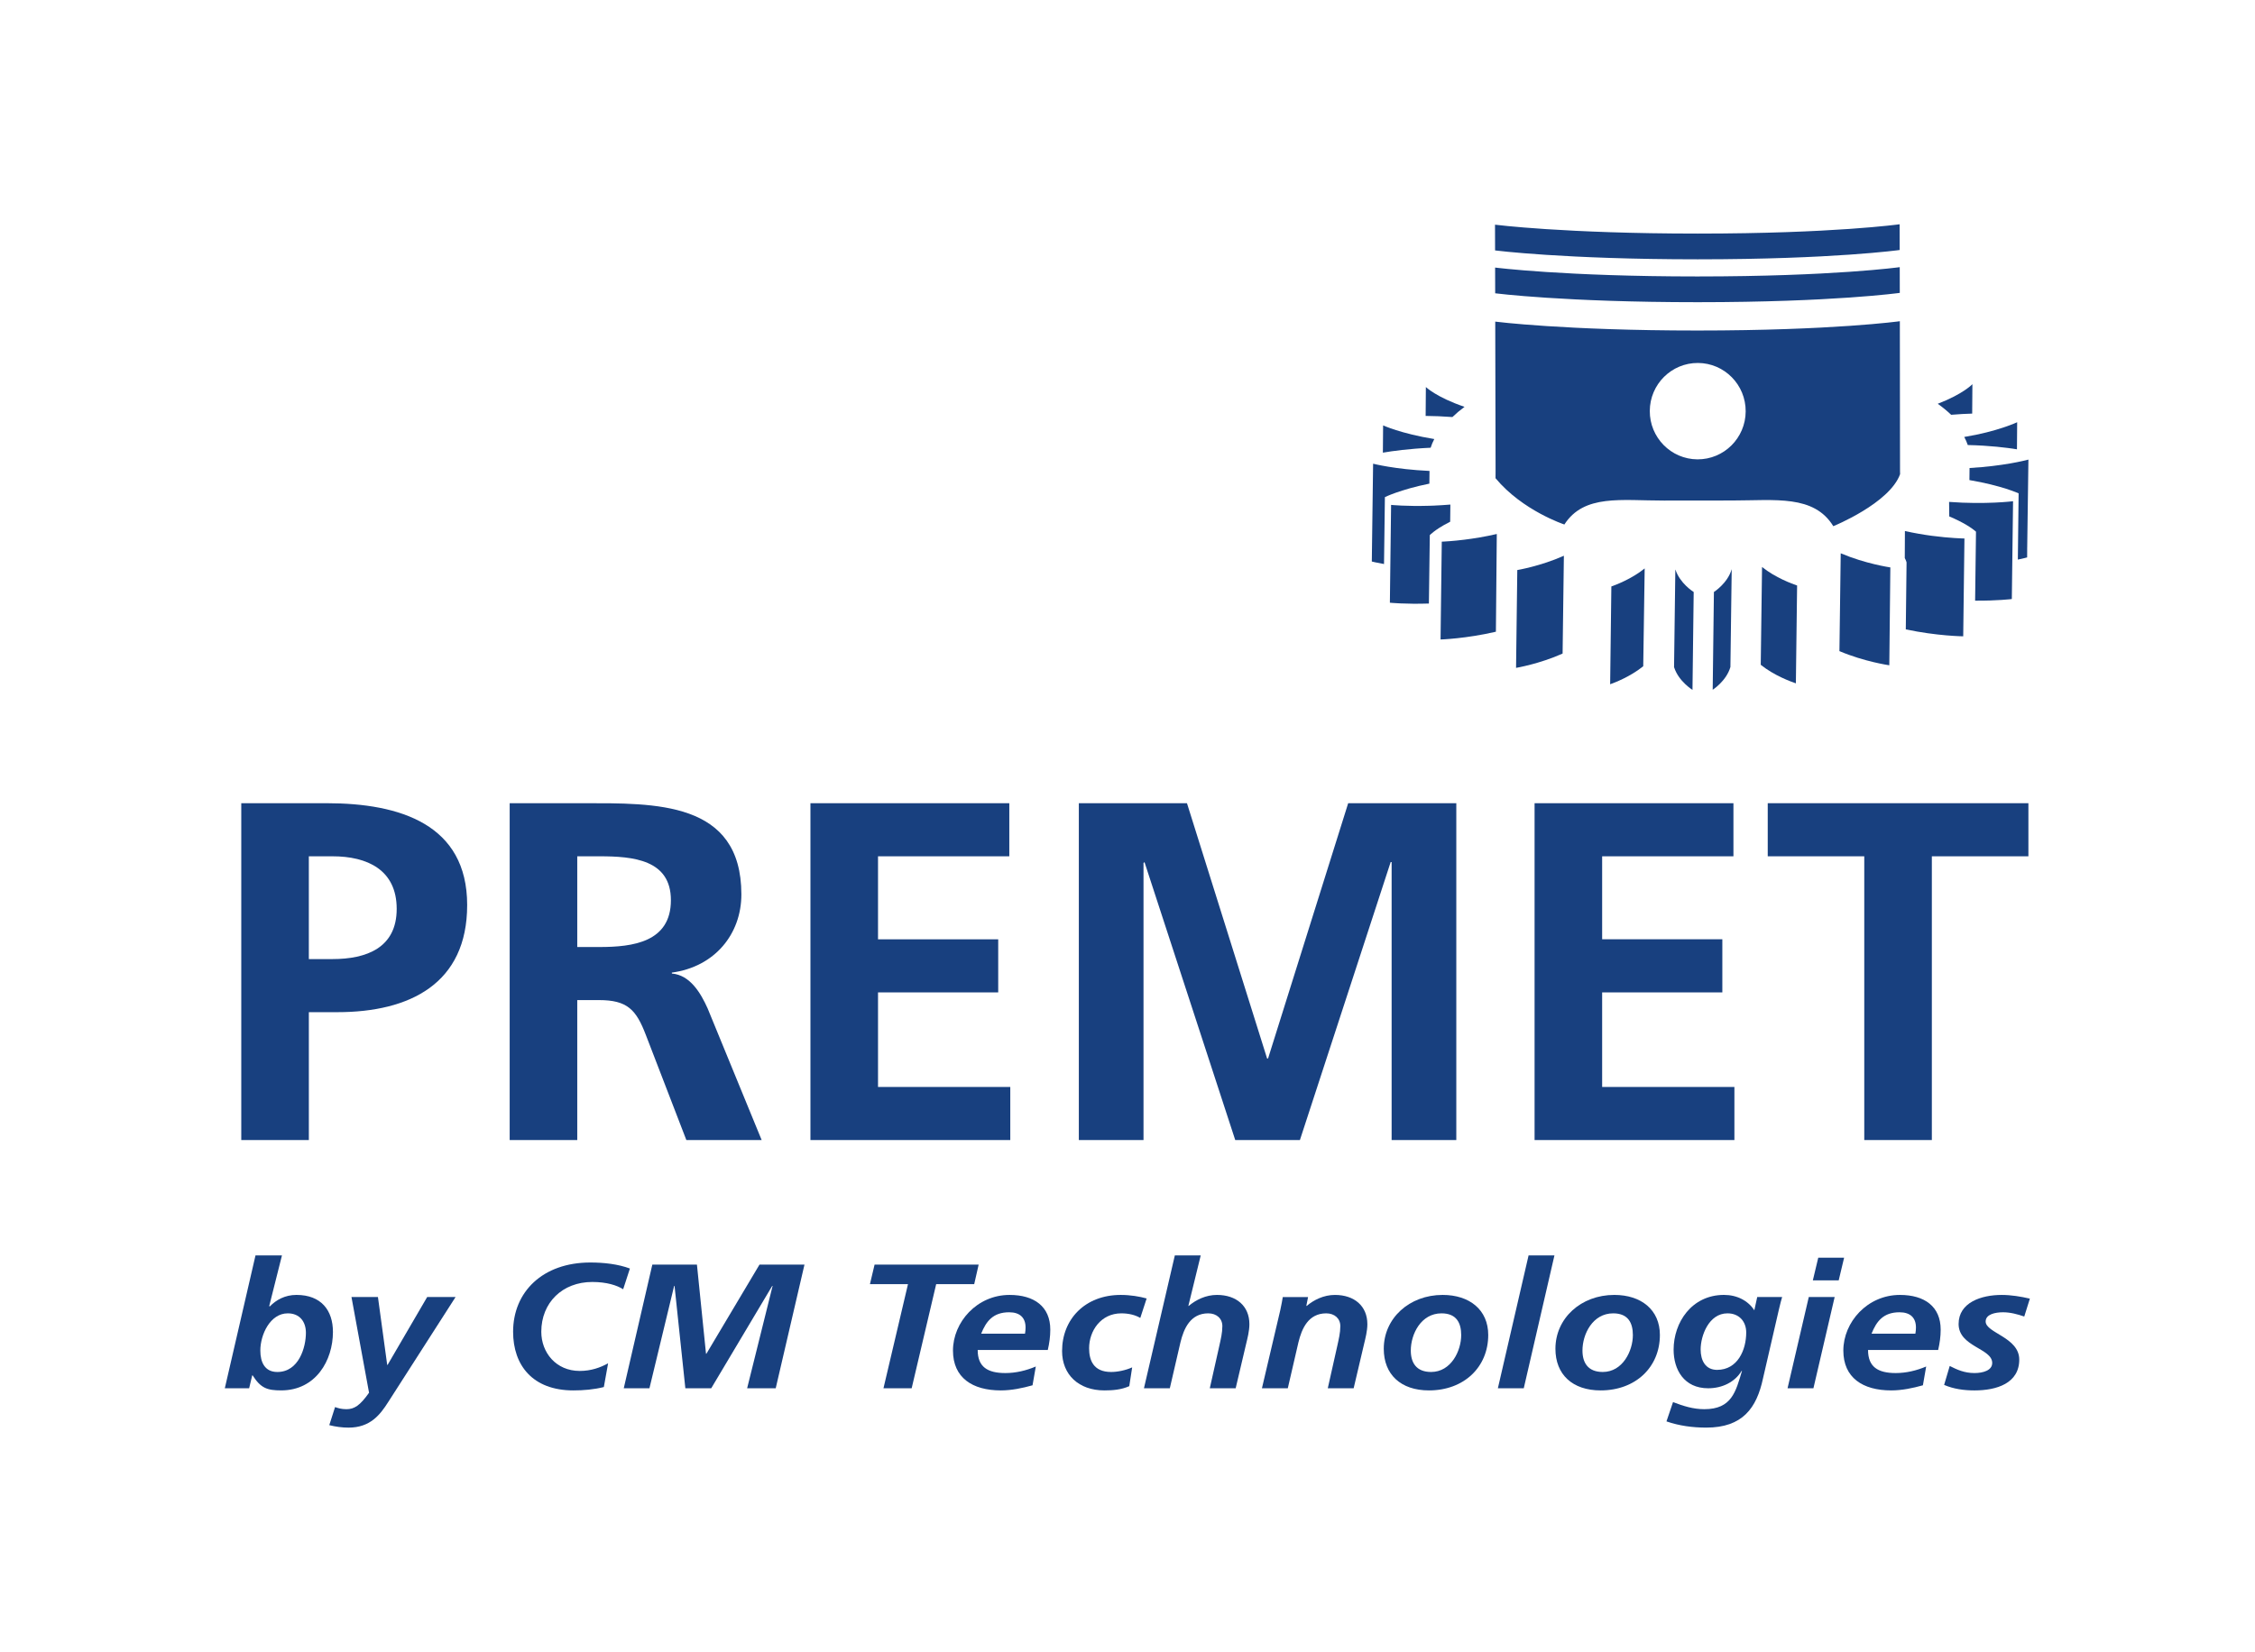<?xml version="1.0" encoding="utf-8"?>
<!-- Generator: Adobe Illustrator 16.0.0, SVG Export Plug-In . SVG Version: 6.00 Build 0)  -->
<!DOCTYPE svg PUBLIC "-//W3C//DTD SVG 1.1//EN" "http://www.w3.org/Graphics/SVG/1.1/DTD/svg11.dtd">
<svg version="1.1" id="Ebene_1" xmlns="http://www.w3.org/2000/svg" xmlns:xlink="http://www.w3.org/1999/xlink" x="0px" y="0px"
	 width="2834.646px" height="2077.795px" viewBox="-1301.323 -979.593 2834.646 2077.795"
	 enable-background="new -1301.323 -979.593 2834.646 2077.795" xml:space="preserve">
<g id="White" display="none">
	<rect y="23.892" display="inline" fill="#FFFFFF" width="232" height="168.5"/>
</g>
<g id="Schrift">
	<g id="Ebene_7" display="none">
		<g display="inline">
			<path fill="#AAAAAB" d="M-967.206,628.694c1.107-5.445,2.013-9.784,2.449-14.571h28.463l-3.366,14.772h0.447
				c8.739-11.942,19.501-17.398,34.731-17.398c28.681,0,42.361,18.93,42.361,45.464c0,35.031-19.942,71.786-60.067,71.786
				c-13.223,0-26.892-4.35-31.817-20.003h-0.448l-13.211,63.075h-30.034L-967.206,628.694z M-914.551,634.105
				c-20.39,0-31.818,26.12-31.818,45.688c0,14.357,5.166,26.322,19.73,26.322c25.086,0,33.16-30.447,33.16-48.069
				C-893.479,644.347-900.658,634.105-914.551,634.105z"/>
			<path fill="#AAAAAB" d="M-819.523,679.145c0,20.664,11.439,28.29,32.047,28.29c12.321,0,24.196-3.054,35.417-8.052l-3.813,23.058
				c-11.657,3.489-24.428,6.306-36.744,6.306c-33.159,0-55.579-15.654-55.579-48.93c0-34.798,27.775-68.31,65.654-68.31
				c28.439,0,47.275,14.145,47.275,42.635c0,8.499-1.123,16.762-2.907,25.026h-81.353V679.145z M-764.609,659.128
				c0.445-2.615,0.675-5.008,0.675-7.603c0-11.964-6.502-18.705-19.042-18.705c-18.607,0-26.679,10.855-32.505,26.308H-764.609z"/>
			<path fill="#AAAAAB" d="M-705.448,629.118c0.905-4.785,1.811-9.771,2.7-15.006h28.67l-4.024,21.1h0.442
				c5.382-12.175,20.165-23.715,34.064-23.715c3.802,0,7.854,0.233,11.426,1.094l-6.282,28.492
				c-3.354-1.085-7.605-1.744-11.417-1.744c-21.284,0-31.605,18.494-35.402,36.542l-10.767,50.25h-30.017L-705.448,629.118z"/>
			<path fill="#AAAAAB" d="M-608.397,635.425h-23.302l4.708-21.303h23.303c6.055-28.503,15.924-53.729,50.871-53.729
				c6.927,0,13.659,1.298,18.596,2.83l-6.951,21.749c-2.682-1.31-6.049-1.969-9.184-1.969c-16.589,0-20.391,19.356-23.303,31.107
				h26.885l-4.707,21.313h-26.88l-19.72,90.705h-30.033L-608.397,635.425z"/>
			<path fill="#AAAAAB" d="M-425.983,660.672c0,39.36-28.011,68.063-68.807,68.063c-32.702,0-52.432-19.568-52.432-51.11
				c0-37.415,29.588-66.129,68.36-66.129C-447.709,611.497-425.983,629.765-425.983,660.672z M-457.348,660.874
				c0-14.568-5.167-26.769-22.867-26.769c-23.744,0-35.629,25.461-35.629,45.688c0,14.782,6.283,26.322,23.537,26.322
				C-469.017,706.116-457.348,680.018-457.348,660.874z"/>
			<path fill="#AAAAAB" d="M-394.144,629.118c0.907-4.785,1.813-9.771,2.679-15.006h28.693l-4.026,21.1h0.442
				c5.384-12.175,20.167-23.715,34.065-23.715c3.801,0,7.844,0.233,11.428,1.094l-6.284,28.492
				c-3.354-1.085-7.603-1.744-11.428-1.744c-21.273,0-31.605,18.494-35.401,36.542l-10.756,50.25h-30.017L-394.144,629.118z"/>
			<path fill="#AAAAAB" d="M-306.518,626.502c0.906-4.361,1.8-8.912,2.478-12.391h27.992l-2.677,15.006h0.446
				c8.074-11.527,21.285-17.621,35.414-17.621c13.668,0,27.791,7.85,29.345,21.324h0.448c7.626-14.571,24.421-21.324,40.567-21.324
				c17.254,0,32.047,13.708,32.047,30.683c0,9.995-2.69,21.302-5.16,30.458l-12.105,53.493h-30.022l12.093-54.6
				c1.594-6.742,3.825-17.188,3.825-23.929c0-8.264-6.502-13.497-14.117-13.497c-20.842,0-26.002,23.505-29.805,38.733
				l-11.874,53.292h-30.035l12.105-54.612c1.565-6.742,3.802-17.186,3.802-23.929c0-8.272-6.48-13.484-14.106-13.484
				c-20.396,0-25.991,23.706-29.804,38.723l-11.886,53.281h-30.012L-306.518,626.502z"/>
			<path fill="#AAAAAB" d="M-55.074,708.934h-0.431c-10.298,12.623-20.614,19.802-37.202,19.802
				c-20.842,0-35.625-11.305-35.625-31.968c0-36.967,42.586-39.808,70.809-39.808h10.533c0.893-3.052,0.893-6.306,0.893-9.572
				c0-11.315-12.551-14.567-23.084-14.567c-13.21,0-25.991,3.252-37.861,8.698l4.244-23.27c12.77-4.362,25.784-6.753,39.232-6.753
				c23.084,0,44.815,8.273,44.815,34.595c0,15.018-11.428,58.951-14.117,80.039H-58.19L-55.074,708.934z M-84.421,707.435
				c22.408,0,29.347-15.018,34.065-33.076H-60.89c-14.552,0-38.783,2.394-38.783,21.313
				C-99.672,703.51-92.047,707.435-84.421,707.435z"/>
			<path fill="#AAAAAB" d="M17.567,630.213c1.336-6.754,2.459-12.623,2.907-16.091h29.358l-2.023,10.859h0.458
				c8.286-7.404,19.702-13.498,32.712-13.498c22.626,0,37.631,13.71,37.631,35.904c0,8.477-2.235,17.4-3.802,24.354L102.71,726.13
				H72.677l11.209-52.867c1.572-7.604,3.354-15.217,3.354-23.481c0-9.358-6.708-15.677-16.353-15.677
				c-20.837,0-28.463,18.942-32.265,35.692L26.295,726.13H-3.728L17.567,630.213z"/>
			<path fill="#AAAAAB" d="M228.46,639.763c-5.848-3.69-13.675-5.658-21.962-5.658c-23.994,0-37.424,21.76-37.424,42.872
				c0,14.557,4.908,29.139,25.527,29.139c7.392,0,16.594-1.968,24.442-5.658l-3.376,23.067c-9.191,4.351-19.044,5.211-28.895,5.211
				c-29.81,0-49.087-19.356-49.087-48.283c0-39.169,26.668-68.956,68.129-68.956c11.195,0,21.962,1.968,30.024,4.36L228.46,639.763z
				"/>
			<path fill="#AAAAAB" d="M263.861,679.145c0,20.664,11.429,28.29,32.045,28.29c12.324,0,24.199-3.054,35.415-8.052l-3.803,23.058
				c-11.662,3.489-24.433,6.306-36.753,6.306c-33.167,0-55.574-15.654-55.574-48.93c0-34.798,27.786-68.31,65.637-68.31
				c28.469,0,47.298,14.145,47.298,42.635c0,8.499-1.13,16.762-2.93,25.026h-81.335V679.145z M318.784,659.128
				c0.426-2.615,0.662-5.008,0.662-7.603c0-11.964-6.497-18.705-19.044-18.705c-18.605,0-26.68,10.855-32.493,26.308H318.784z"/>
			<path fill="#AAAAAB" d="M492.929,708.934h-0.458c-10.298,12.623-20.63,19.802-37.188,19.802
				c-20.845,0-35.638-11.305-35.638-31.968c0-36.967,42.581-39.808,70.825-39.808h10.532c0.896-3.052,0.896-6.306,0.896-9.572
				c0-11.315-12.569-14.567-23.079-14.567c-13.217,0-25.998,3.252-37.885,8.698l4.25-23.27c12.77-4.362,25.763-6.753,39.227-6.753
				c23.078,0,44.805,8.273,44.805,34.595c0,15.018-11.429,58.951-14.078,80.039h-25.371L492.929,708.934z M463.567,707.435
				c22.407,0,29.361-15.018,34.06-33.076h-10.512c-14.581,0-38.779,2.394-38.779,21.313
				C448.336,703.51,455.963,707.435,463.567,707.435z"/>
			<path fill="#AAAAAB" d="M565.543,630.213c1.342-6.754,2.473-12.623,2.908-16.091h29.363l-2.014,10.859h0.471
				c8.273-7.404,19.726-13.498,32.707-13.498c22.619,0,37.647,13.71,37.647,35.904c0,8.477-2.258,17.4-3.823,24.354l-12.121,54.388
				h-30.013l11.206-52.867c1.586-7.604,3.365-15.217,3.365-23.481c0-9.358-6.732-15.677-16.36-15.677
				c-20.843,0-28.456,18.942-32.271,35.692l-12.322,56.333h-30.01L565.543,630.213z"/>
			<path fill="#AAAAAB" d="M754.47,708.934h-0.435c-10.321,12.623-20.633,19.802-37.215,19.802
				c-20.831,0-35.614-11.305-35.614-31.968c0-36.967,42.581-39.808,70.814-39.808h10.512c0.906-3.052,0.906-6.306,0.906-9.572
				c0-11.315-12.569-14.567-23.079-14.567c-13.239,0-25.998,3.252-37.861,8.698l4.225-23.27c12.792-4.362,25.785-6.753,39.217-6.753
				c23.09,0,44.837,8.273,44.837,34.595c0,15.018-11.428,58.951-14.122,80.039H751.34L754.47,708.934z M725.106,707.435
				c22.433,0,29.353-15.018,34.06-33.076h-10.534c-14.557,0-38.756,2.394-38.756,21.313
				C709.876,703.51,717.481,707.435,725.106,707.435z"/>
			<path fill="#AAAAAB" d="M841.441,562.989h30.012L835.851,726.13H805.84L841.441,562.989z"/>
			<path fill="#AAAAAB" d="M908.889,614.112l10.758,83.304h0.459l45.945-83.304h32.918l-78.183,128.982
				c-9.191,15.228-20.618,31.33-45.934,31.33c-7.648,0-15.039-1.106-22.43-3.053l6.729-22.196c3.59,1.31,7.158,2.606,13.218,2.606
				c8.968,0,15.688-4.351,26.211-20.229l-20.374-117.465h30.682V614.112z"/>
			<path fill="#AAAAAB" d="M1080.574,638.03c-7.863-2.818-16.114-5.209-24.646-5.209c-8.955,0-20.148,2.391-20.148,11.304
				c0,14.134,38.957,19.344,38.957,46.761c0,29.151-26.21,37.851-51.994,37.851c-12.099,0-24.176-1.734-35.178-6.742l6.497-23.27
				c8.519,4.551,17.052,8.711,28.681,8.711c10.086,0,20.619-3.266,20.619-12.412c0-18.046-38.97-19.791-38.97-47.847
				c0-26.321,26.21-35.68,49.972-35.68c10.958,0,22.185,1.968,32.707,4.572L1080.574,638.03z"/>
			<path fill="#AAAAAB" d="M1116.892,614.112h30.012L1122.26,726.13h-30.025L1116.892,614.112z M1127.872,565.807h30.012
				l-6.263,27.855h-30.034L1127.872,565.807z"/>
			<path fill="#AAAAAB" d="M1242.373,638.03c-7.827-2.818-16.113-5.209-24.646-5.209c-8.944,0-20.161,2.391-20.161,11.304
				c0,14.134,38.97,19.344,38.97,46.761c0,29.151-26.21,37.851-51.974,37.851c-12.087,0-24.196-1.734-35.154-6.742l6.484-23.27
				c8.488,4.551,17.02,8.711,28.67,8.711c10.107,0,20.631-3.266,20.631-12.412c0-18.046-39.002-19.791-39.002-47.847
				c0-26.321,26.221-35.68,49.972-35.68c10.991,0,22.185,1.968,32.718,4.572L1242.373,638.03z"/>
		</g>
	</g>
	<g id="Ebene_31">
		<g>
			<path fill="#18407F" d="M-946.883,598.949l-16.018,63.714v0.447l0.492-0.447l0.251,0.447c8-8.24,19.166-14.479,33.489-14.479
				c31.075,0,45.867,19.356,45.867,46.549c0,35.883-21.592,73.509-65.044,73.509c-17.722,0-25.74-2.885-35.933-18.92h-0.491
				l-3.869,16.26h-30.583l38.583-167.09h33.254V598.949z M-952.703,745.542c27.182,0,35.921-31.176,35.921-49.222
				c0-14.045-7.777-24.512-22.822-24.512c-22.083,0-34.462,26.725-34.462,46.764C-974.055,733.287-968.48,745.542-952.703,745.542z"
				/>
			<path fill="#18407F" d="M-826.232,651.303l11.64,85.315h0.492l49.753-85.315h35.69l-84.707,132.101
				c-9.951,15.609-22.34,32.104-49.763,32.104c-8.258,0-16.258-1.131-24.275-3.12l7.273-22.722c3.891,1.341,7.771,2.66,14.324,2.66
				c9.694,0,16.979-4.45,28.396-20.72l-22.09-120.303H-826.232z"/>
			<path fill="#18407F" d="M-517.975,641.508c-7.777-4.91-20.635-9.147-38.84-9.147c-37.615,0-64.077,26.054-64.077,62.606
				c0,26.064,18.451,49.255,48.312,49.255c14.311,0,25.957-4.249,35.664-9.594l-5.345,29.845
				c-12.378,3.119-25.478,4.236-38.337,4.236c-51.211,0-75.728-31.644-75.728-73.742c0-50.128,37.133-87.095,97.085-87.095
				c16.979,0,34.954,2.013,49.748,7.582L-517.975,641.508z"/>
			<path fill="#18407F" d="M-481.311,610.533h56.071l11.399,112.075h0.493l66.743-112.075h56.553l-36.156,155.505h-35.934
				l32.037-128.757h-0.482l-76.701,128.757h-32.516l-13.591-128.757h-0.482l-31.068,128.757h-32.286L-481.311,610.533z"/>
			<path fill="#18407F" d="M-201.93,610.533h130.827l-5.586,24.533h-47.807l-30.822,130.972h-35.436l30.822-130.972h-47.831
				L-201.93,610.533z"/>
			<path fill="#18407F" d="M-72.318,717.924c0,21.178,12.392,28.961,34.721,28.961c13.35,0,26.208-3.11,38.34-8.243l-4.12,23.629
				c-12.63,3.565-26.461,6.438-39.812,6.438c-35.916,0-60.192-16.034-60.192-50.137c0-35.626,30.102-69.932,71.128-69.932
				c30.822,0,51.206,14.469,51.206,43.653c0,8.688-1.202,17.153-3.147,25.606h-88.124V717.924z M-12.858,697.416
				c0.493-2.649,0.721-5.098,0.721-7.782c0-12.254-7.039-19.166-20.617-19.166c-20.14,0-28.878,11.149-35.201,26.948H-12.858
				L-12.858,697.416z"/>
			<path fill="#18407F" d="M132.073,677.591c-6.329-3.791-14.804-5.782-23.801-5.782c-25.969,0-40.533,22.252-40.533,43.879
				c0,14.938,5.34,29.842,27.664,29.842c8.016,0,17.962-2.001,26.462-5.779l-3.635,23.616c-9.97,4.46-20.631,5.343-31.31,5.343
				c-32.293,0-53.164-19.836-53.164-49.444c0-40.109,28.889-70.624,73.783-70.624c12.144,0,23.795,2.014,32.527,4.451
				L132.073,677.591z"/>
			<path fill="#18407F" d="M175.504,598.949h32.538L192.5,662.44h0.491c8.98-7.56,21.356-13.799,35.447-13.799
				c24.509,0,40.79,14.021,40.79,36.754c0,8.688-2.438,17.835-4.138,24.969l-13.115,55.674h-32.527l12.143-54.13
				c1.7-7.805,3.646-15.587,3.646-24.064c0-9.594-7.29-16.034-17.735-16.034c-22.563,0-30.805,19.356-34.952,36.521l-13.353,57.697
				H136.68L175.504,598.949z"/>
			<path fill="#18407F" d="M308.053,667.807c1.453-6.91,2.649-12.927,3.141-16.482h31.79l-2.182,11.126h0.492
				c8.979-7.558,21.358-13.797,35.436-13.797c24.533,0,40.792,14.032,40.792,36.752c0,8.677-2.438,17.824-4.138,24.958
				l-13.106,55.686h-32.516l12.132-54.118c1.689-7.828,3.635-15.6,3.635-24.088c0-9.583-7.27-16.034-17.712-16.034
				c-22.576,0-30.817,19.367-34.965,36.532l-13.351,57.696h-32.517L308.053,667.807z"/>
			<path fill="#18407F" d="M569.458,698.981c0,40.31-30.348,69.729-74.516,69.729c-35.436,0-56.804-20.037-56.804-52.352
				c0-38.331,32.047-67.717,74.035-67.717C545.92,648.641,569.458,667.36,569.458,698.981z M535.476,699.206
				c0-14.939-5.579-27.396-24.769-27.396c-25.717,0-38.586,26.054-38.586,46.764c0,15.161,6.809,26.957,25.506,26.957
				C522.854,745.542,535.476,718.806,535.476,699.206z"/>
			<path fill="#18407F" d="M620.177,598.949h32.517l-38.576,167.089h-32.54L620.177,598.949z"/>
			<path fill="#18407F" d="M785.241,698.981c0,40.31-30.336,69.729-74.515,69.729c-35.445,0-56.803-20.037-56.803-52.352
				c0-38.331,32.048-67.717,74.023-67.717C761.704,648.641,785.241,667.36,785.241,698.981z M751.272,699.206
				c0-14.939-5.569-27.396-24.758-27.396c-25.74,0-38.598,26.054-38.598,46.764c0,15.161,6.798,26.957,25.493,26.957
				C738.648,745.542,751.272,718.806,751.272,699.206z"/>
			<path fill="#18407F" d="M801.757,783.404c12.871,4.919,25.25,8.922,39.326,8.922c34.475,0,39.562-22.06,47.343-48.125h-0.479
				c-8.285,13.819-24.053,21.827-42.01,21.827c-30.347,0-43.451-23.394-43.451-48.552c0-34.328,22.833-68.846,63.354-68.846
				c16.492,0,30.347,7.346,38.106,19.356l3.646-16.684H938.9c-0.961,3.098-2.438,8.676-4.138,16.035l-19.891,86.21
				c-7.995,37.435-25.729,61.936-71.352,61.936c-16.985,0-33.991-2.248-50.005-7.815L801.757,783.404z M870.201,671.809
				c-23.56,0-33.736,28.292-33.736,45.432c0,13.833,6.05,25.64,20.642,25.64c25.976,0,36.653-25.181,36.653-47.019
				C893.76,682.499,885.263,671.809,870.201,671.809z"/>
			<path fill="#18407F" d="M972.402,651.303h32.527l-26.691,114.734h-32.526L972.402,651.303z M984.31,601.845h32.505l-6.798,28.524
				H977.5L984.31,601.845z"/>
			<path fill="#18407F" d="M1046.906,717.924c0,21.178,12.389,28.961,34.719,28.961c13.35,0,26.211-3.11,38.354-8.243l-4.116,23.629
				c-12.623,3.565-26.468,6.438-39.806,6.438c-35.939,0-60.214-16.034-60.214-50.137c0-35.626,30.1-69.932,71.127-69.932
				c30.815,0,51.234,14.469,51.234,43.653c0,8.688-1.22,17.153-3.166,25.606h-88.132V717.924z M1106.382,697.416
				c0.49-2.649,0.736-5.098,0.736-7.782c0-12.254-7.044-19.166-20.642-19.166c-20.172,0-28.892,11.149-35.2,26.948H1106.382
				L1106.382,697.416z"/>
			<path fill="#18407F" d="M1243.268,675.812c-8.476-2.896-17.455-5.345-26.68-5.345c-9.707,0-21.839,2.448-21.839,11.584
				c0,14.494,42.234,19.814,42.234,47.902c0,29.855-28.401,38.769-56.312,38.769c-13.128,0-26.231-1.789-38.129-6.923l7.045-23.816
				c9.213,4.663,18.438,8.902,31.084,8.902c10.914,0,22.318-3.346,22.318-12.704c0-18.472-42.244-20.272-42.244-48.998
				c0-26.97,28.391-36.529,54.131-36.529c11.91,0,24.029,2.001,35.457,4.661L1243.268,675.812z"/>
		</g>
	</g>
	<g id="PREMET">
		<g>
			<path fill="#18407F" d="M-998.045,30.359h107.406c92.228,0,176.571,26.703,176.571,128.031
				c0,98.915-72.206,134.717-163.22,134.717h-35.793V453.9h-84.953V30.359H-998.045z M-913.098,226.353h29.738
				c42.467,0,80.698-13.955,80.698-63.11c0-49.154-37.018-66.129-80.698-66.129h-29.738V226.353z"/>
			<path fill="#18407F" d="M-660.63,30.359h91.622c91.015,0,199.632-3.029,199.632,114.681c0,49.77-33.377,91.019-87.378,98.31
				v1.195c23.063,1.824,36.413,24.88,44.9,43.688l67.968,165.656h-94.66l-50.976-132.291
				c-12.137-31.555-23.063-43.676-58.855-43.676h-27.306v175.967h-84.946V30.359z M-575.685,211.19h27.915
				c41.871,0,89.8-6.06,89.8-58.859c0-50.967-47.32-55.217-89.8-55.217h-27.915V211.19z"/>
			<path fill="#18407F" d="M-282.561,30.359h249.989v66.755h-165.042v104.36h151.093v66.754h-151.093v118.93h166.267V453.9h-251.214
				V30.359z"/>
			<path fill="#18407F" d="M54.835,30.359h135.92L291.48,351.353h1.207L393.413,30.359h135.913V453.9h-81.303V104.405h-1.219
				L332.729,453.9h-81.302L137.353,104.405l-1.221,1.208V453.9H54.824V30.359H54.835z"/>
			<path fill="#18407F" d="M627.714,30.359h249.979v66.755H712.651v104.36h151.087v66.754H712.651v118.93h166.26V453.9H627.714
				V30.359L627.714,30.359z"/>
			<path fill="#18407F" d="M1042.164,97.114H920.81V30.359h327.669v66.755h-121.377V453.9h-84.947V97.114H1042.164z"/>
		</g>
		<g id="g38" transform="translate(-223.682,-170.574)">
		</g>
	</g>
</g>
<g id="Zylinder_Logo">
	<g id="V1_Curved">
		<g>
			<path fill="#18407F" d="M501.953-372.667c0-0.084-0.056-0.164-0.079-0.241l-0.021,0.251
				C501.897-372.656,501.953-372.656,501.953-372.667z"/>
			<path fill="#18407F" d="M985.404-259.258v0.084C985.404-259.213,985.404-259.235,985.404-259.258z"/>
			<path fill="#18407F" d="M445.821-221.731c0,0,19.534,1.99,48.997,1.027l0.045,0.46l1.152-86.485c0,0,1.453-1.567,4.73-4.098
				c1.789-1.398,4.092-3.058,7.044-4.96c3.635-2.335,8.22-4.98,13.832-7.771l0.246-21.586c-7.314,0.609-14.224,1.006-20.741,1.309
				c-2.047,0.077-4.037,0.146-5.983,0.201c-28.748,0.85-47.724-1.085-47.724-1.085l-0.066-0.067L445.821-221.731L445.821-221.731z"
				/>
			<path fill="#18407F" d="M509.524-175.502c0,0,31.711-0.951,69.482-9.745c0.045,0.029,0.066,0.04,0.09,0.04l1.128-122.943
				c-15.14,3.507-29.261,5.726-40.758,7.158c-0.155,0.021-0.256,0.032-0.401,0.045c-7.034,0.871-13.094,1.448-17.734,1.8
				c-6.44,0.513-10.197,0.63-10.197,0.63l-0.066-0.038l-1.543,123.032V-175.502L509.524-175.502z"/>
			<path fill="#18407F" d="M423.245-283.841l-0.066,5.954l-0.066,4.352c0,0,5.433,1.408,15.272,3.14l0.068,0.453l1.107-84.556
				c0,0,18.906-9.448,55.906-16.967l0.191-15.973c-43.754-2.031-70.915-9.091-70.915-9.091L423.245-283.841z"/>
			<path fill="#18407F" d="M606.021-262.819l-0.033-0.011l-1.555,123.021c0-0.011,29.342-4.926,58.459-17.975
				c0.011,0,0.021,0,0.045,0.011l1.61-122.998c0-0.012-0.023-0.012-0.045-0.012C635.386-267.738,606.021-262.819,606.021-262.819z"
				/>
			<path fill="#18407F" d="M724.235-242.184l-1.522,122.971c4.921-1.726,25.271-9.385,41.596-22.658l1.813-122.994
				C749.696-251.502,728.998-243.844,724.235-242.184z"/>
			<g>
				<path fill="#18407F" d="M853.148-235.267l-1.531,122.992l0,0c0,0,17.242-11.024,22.274-28.625l1.621-123.004
					c-5.044,17.623-22.274,28.625-22.274,28.625h-0.09V-235.267z"/>
				<path fill="#18407F" d="M803.043-140.222c0.056,0,0.122,0,0.201,0c5.626,17.371,22.944,28.077,22.968,28.098l1.521-123.053
					c-0.872-0.561-17.409-11.121-22.878-28.039c-0.066,0-0.111,0-0.201-0.011L803.043-140.222z"/>
			</g>
			<path fill="#18407F" d="M957.73-243.375c-6.083-2.063-27.372-9.811-44.077-23.301l-1.634,122.999
				c16.818,13.546,38.198,21.316,44.157,23.33L957.73-243.375z"/>
			<path fill="#18407F" d="M1012.767-283.807c-0.066,0.022-0.156,0.034-0.212,0.051l-1.619,123.004
				c0.043-0.023,0.133-0.034,0.211-0.045c30.995,13.178,62.271,17.689,62.271,17.689l0.212-0.056l1.308-122.955
				C1074.122-266.229,1043.316-270.809,1012.767-283.807z"/>
			<path fill="#18407F" d="M1126.799-305.914c-10.108-1.353-21.67-3.331-33.556-5.954l-0.169,33.993
				c1.834,3.41,2.236,5.483,2.236,5.483l-0.961,84.172c39.326,8.381,72.188,8.728,72.188,8.728l0,0l1.543-123.012
				C1167.242-302.515,1150.447-302.766,1126.799-305.914z"/>
			<path fill="#18407F" d="M1227.646-226.646l1.544-122.87l-0.169,0.185c0,0-34.15,4.293-80.239,0.832l0.213,18.266
				c4.293,1.784,8.352,3.663,11.706,5.334c15.576,7.743,21.895,13.853,21.895,13.853l-1.109,86.727
				c27.834,0.19,45.946-2.02,45.946-2.02L1227.646-226.646z"/>
			<path fill="#18407F" d="M1248.5-401.707c-4.696,1.257-31.979,8.164-73.999,10.589l-0.169,15.174
				c40.545,6.859,61.848,16.694,61.848,16.694l-0.964,83.277c7.581-1.567,11.685-2.734,11.685-2.734l0.056-12.63h0.023
				L1248.5-401.707z"/>
			<path fill="#18407F" d="M501.641-427.526c-42.211-6.915-64.329-17.187-64.329-17.187l-0.291,34.29
				c12.155-2.081,32.853-4.942,60.046-6.189C498.162-420.27,499.785-423.91,501.641-427.526z"/>
			<path fill="#18407F" d="M539.658-468.026c-35.412-12.058-48.596-24.901-48.596-24.901l-0.28,36.308
				c10.064,0.088,21.402,0.48,33.646,1.419C528.935-459.555,533.989-463.833,539.658-468.026z"/>
			<g>
				<path fill="#18407F" d="M1134.535-471.895c6.319,4.512,11.877,9.136,16.842,13.854c9.448-0.8,18.292-1.247,26.434-1.499
					l0.268-36.972C1178.078-496.521,1166.639-484.228,1134.535-471.895z"/>
				<path fill="#18407F" d="M1172.274-420.005c27.362,0.587,48.797,3.275,61.823,5.361l0.258-34.031
					c0,0-24.969,11.773-66.521,18.515C1169.613-426.804,1171.168-423.417,1172.274-420.005z"/>
			</g>
		</g>
		<path fill="#18407F" d="M578.111-643.165l0.09,32.365c0,0,87.039,11.187,254.63,11.187c170.175,0,253.981-11.712,253.981-11.712
			l-0.066-32.354c0,0-83.74,11.702-254.406,11.702C665.228-631.967,578.111-643.165,578.111-643.165z"/>
		<path fill="#18407F" d="M577.977-697.061l0.09,32.354c0,0,87.161,11.177,254.765,11.177c170.175,0,253.847-11.714,253.847-11.714
			l-0.09-32.354c0,0-83.582,11.713-253.757,11.713C665.228-685.885,577.977-697.061,577.977-697.061z"/>
		<g>
			<path fill="#18407F" d="M1087.104-387.187l-0.225-188.514c0,0-83.874,11.702-254.553,11.702
				c-167.1,0-254.06-11.198-254.06-11.198l0.402,175.14l0.023,13.429l-0.068,8.313c33.928,40.916,86.547,58.224,86.547,58.224
				c24.713-38.37,71.452-30.022,125.236-30.1l85.361-0.09c54.925-0.05,103.018-7.365,127.473,32.32c0,0,70.711-28.726,83.929-65.403
				L1087.104-387.187z M832.473-402.003c-33.275-0.186-60.113-27.458-59.934-60.929c0.18-33.478,27.306-60.443,60.583-60.271
				c33.3,0.18,60.147,27.447,59.957,60.924C892.91-428.812,865.772-401.836,832.473-402.003z"/>
		</g>
	</g>
	<g id="Ebene_27">
	</g>
</g>
</svg>
